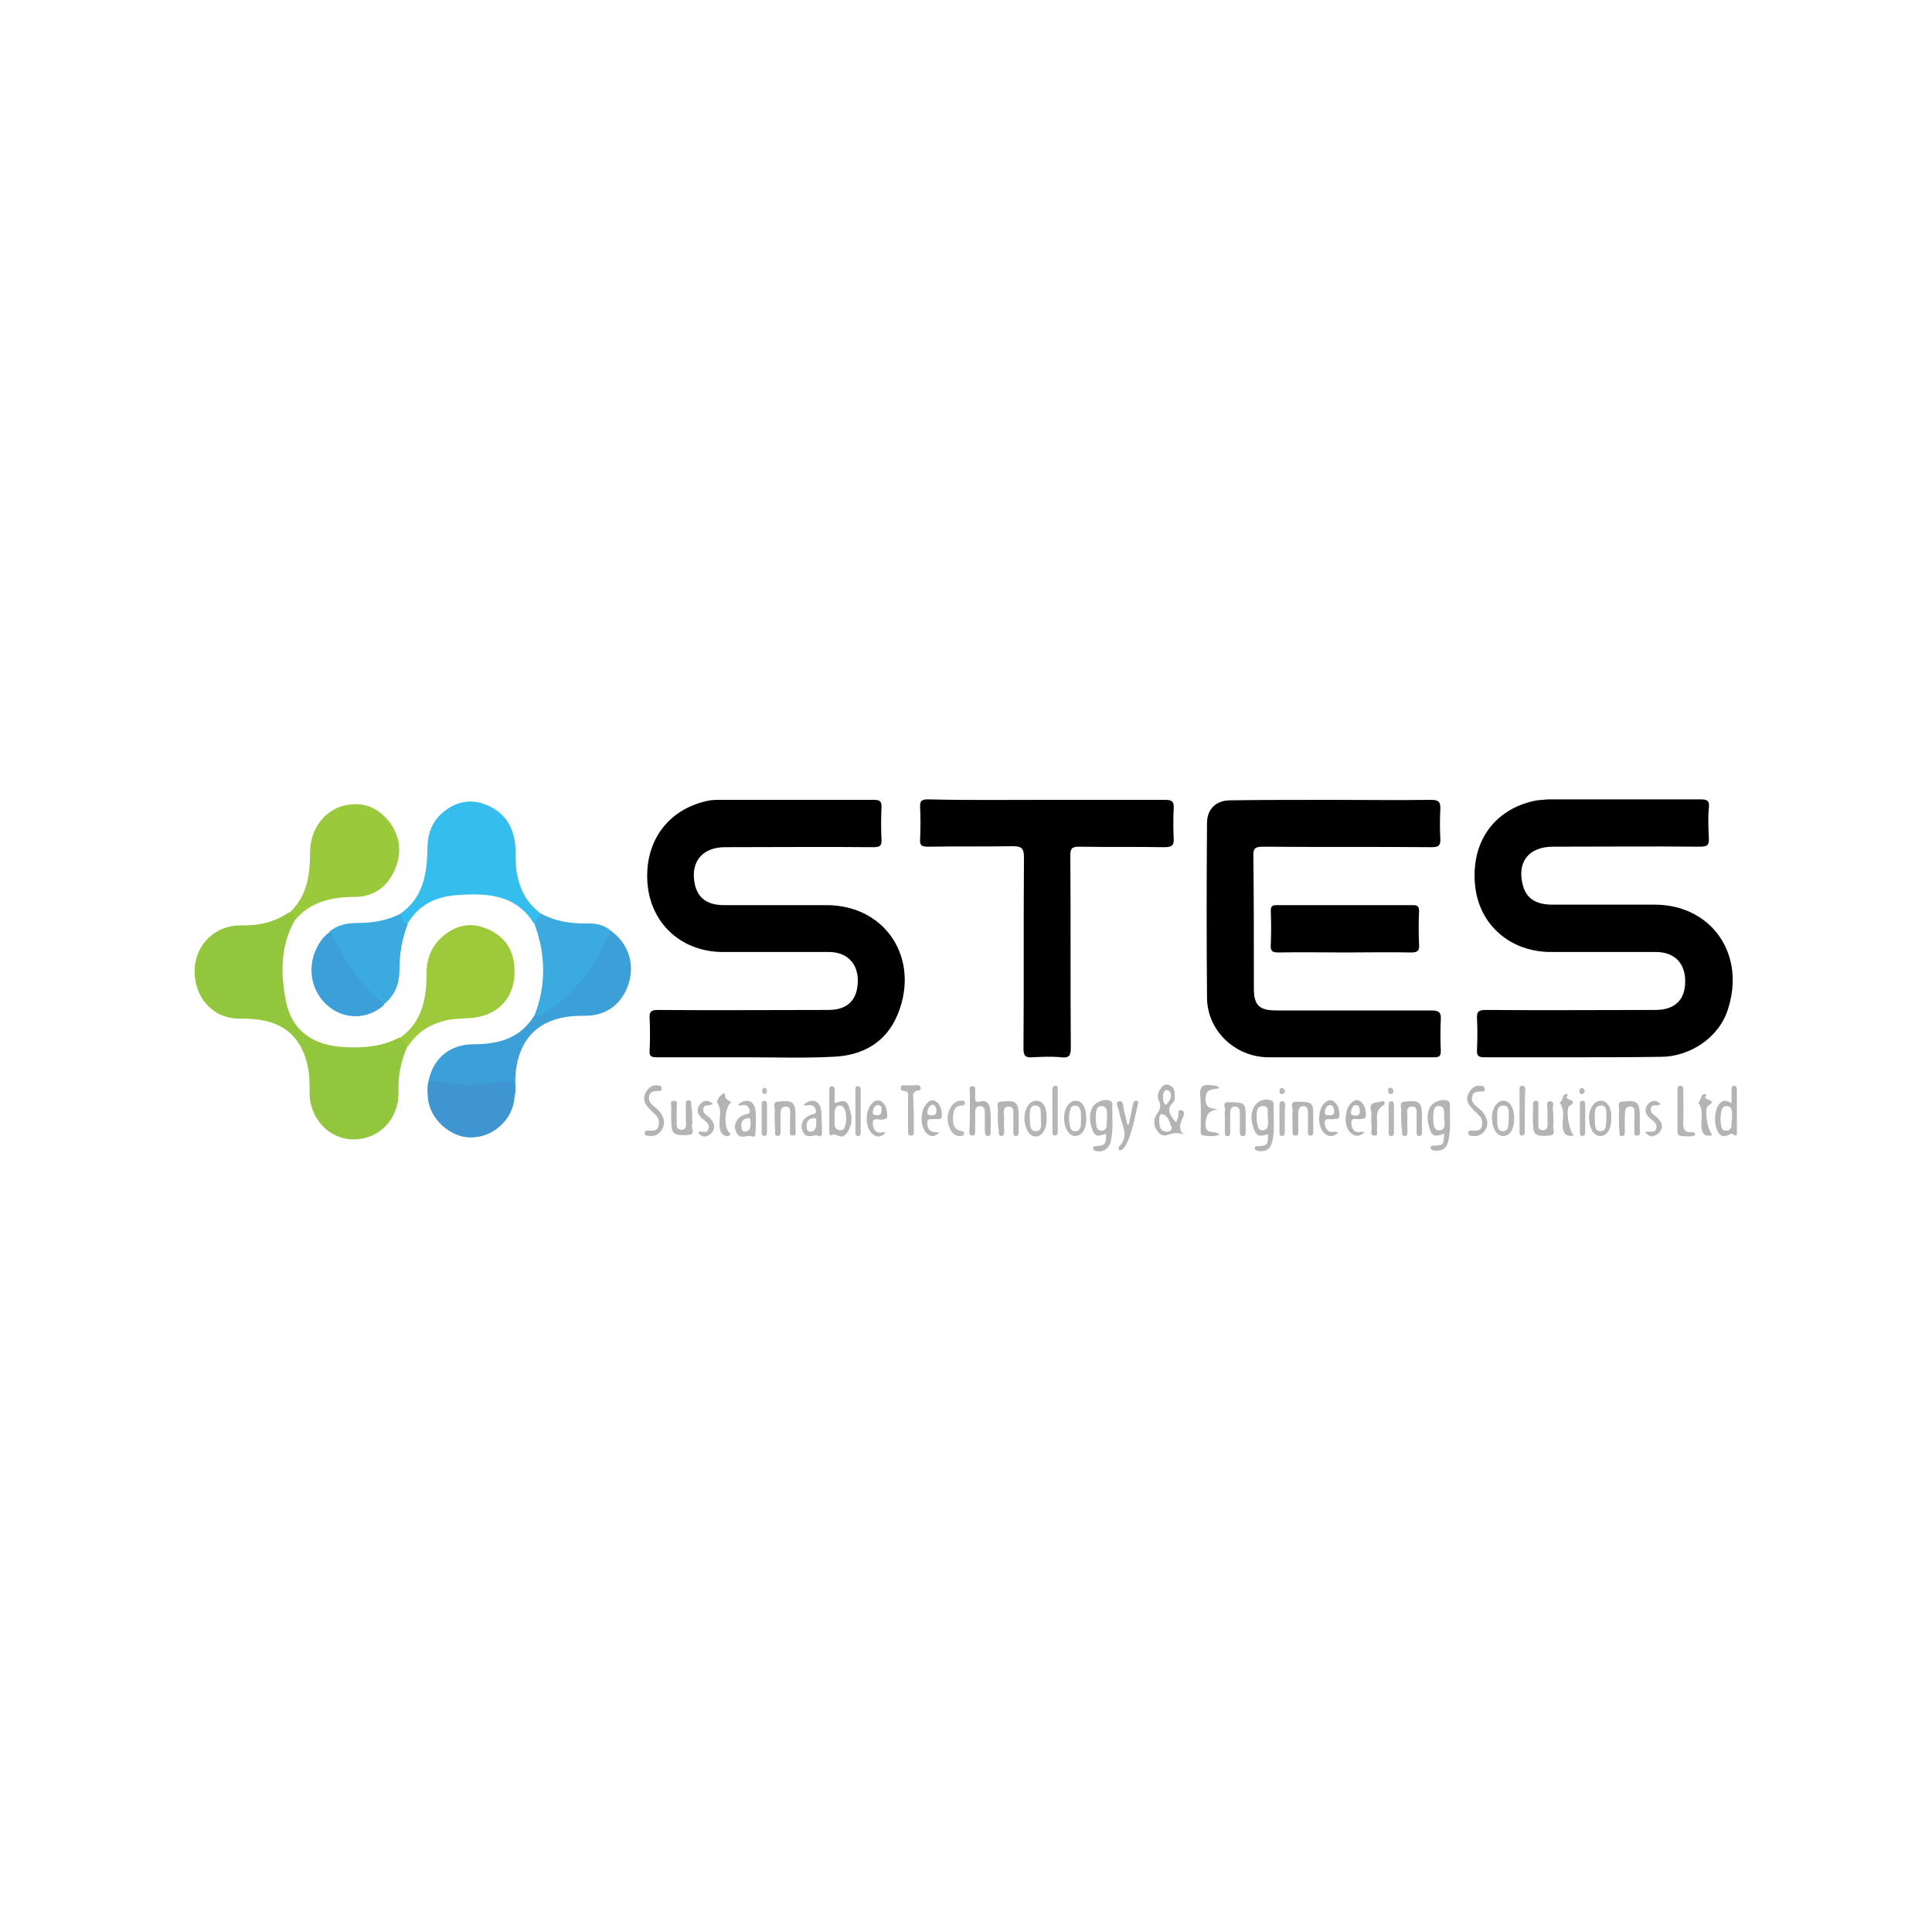 <?xml version="1.0" encoding="utf-8"?>
<!-- Generator: Adobe Illustrator 23.0.5, SVG Export Plug-In . SVG Version: 6.00 Build 0)  -->
<svg version="1.1" id="Layer_1" xmlns="http://www.w3.org/2000/svg" xmlns:xlink="http://www.w3.org/1999/xlink" x="0px" y="0px"
	 viewBox="0 0 400 400" style="enable-background:new 0 0 400 400;" xml:space="preserve">
<style type="text/css">
	.st0{fill:#91C63D;}
	.st1{fill:#35BDED;}
	.st2{fill:#9CCA3B;}
	.st3{fill:#9AC93B;}
	.st4{fill:#3D9FD7;}
	.st5{fill:#3AAADF;}
	.st6{fill:#3F95D0;}
	.st7{fill:#3D9FD8;}
	.st8{fill:#B4B3B3;}
	.st9{fill:#B5B4B4;}
	.st10{fill:#B6B5B5;}
	.st11{fill:#B7B6B6;}
	.st12{fill:#B9B8B8;}
</style>
<g>
	<path d="M154.4,218.9c-6.1,0-12.3,0-18.4,0c-1.2,0-1.6-0.2-1.5-1.5c0.1-2.2,0.1-4.4,0-6.6c-0.1-1.4,0.4-1.7,1.7-1.7
		c11.8,0.1,23.6,0,35.3,0c4,0,6.1-2.1,6.1-6.1c0-3.6-2.3-5.9-6-5.9c-7.3,0-14.6,0-21.9,0c-8.4,0-14.7-5.6-15.6-13.7
		c-0.9-8.9,4-15.8,12.4-17.6c0.9-0.2,1.8-0.2,2.7-0.2c10.5,0,21.1,0,31.6,0c1.3,0,1.8,0.2,1.7,1.7c-0.1,2.1-0.1,4.3,0,6.4
		c0.1,1.4-0.3,1.7-1.7,1.7c-10.2-0.1-20.4,0-30.7,0c-4.8,0-7.3,3.2-6.2,7.9c0.7,2.7,2.6,4.1,6,4.1c7.1,0,14.1,0,21.2,0
		c12.4,0,19.4,11.2,14.8,22.5c-2.4,6-7.4,8.7-13.6,8.9C166.5,219.1,160.4,218.9,154.4,218.9z"/>
	<path d="M325.8,218.9c-6.1,0-12.3,0-18.4,0c-1.2,0-1.7-0.2-1.6-1.6c0.1-2.1,0.1-4.3,0-6.4c-0.1-1.5,0.4-1.8,1.8-1.8
		c11.7,0.1,23.4,0,35.1,0c4.1,0,6.3-2.1,6.2-6.2c-0.1-3.6-2.3-5.8-6.1-5.8c-7.2,0-14.5,0-21.7,0c-8.5,0-14.9-5.7-15.7-13.8
		c-0.9-8.9,3.9-15.7,12.3-17.5c0.9-0.2,1.9-0.2,2.9-0.3c10.5,0,21,0,31.4,0c1.4,0,2,0.2,1.8,1.8c-0.2,2.1-0.1,4.1,0,6.2
		c0.1,1.4-0.3,1.8-1.8,1.8c-10.2-0.1-20.3,0-30.5,0c-5,0-7.5,3.2-6.2,8c0.7,2.7,2.7,4,6.1,4c7.1,0,14.1,0,21.2,0
		c11.7,0,19.1,10.3,15,22.1c-1.9,5.5-7.8,9.4-13.7,9.4C337.8,218.9,331.8,218.9,325.8,218.9z"/>
	<path d="M275.5,165.6c6.9,0,13.9,0.1,20.8,0c1.6,0,2,0.5,1.9,2c-0.1,2-0.1,4,0,6c0.1,1.5-0.4,1.8-1.8,1.8
		c-11.6-0.1-23.2,0-34.8-0.1c-1.6,0-2.2,0.2-2.1,2c0.1,9.1,0.1,18.3,0.1,27.4c0,3.4,1.1,4.5,4.6,4.5c10.7,0,21.5,0,32.2,0
		c1.6,0,2,0.5,1.9,1.9c-0.1,2.1-0.1,4.3,0,6.4c0,1.1-0.2,1.4-1.4,1.4c-11.5,0-22.9,0-34.4,0c-6.9-0.1-12.6-5.6-12.6-12.4
		c-0.1-12-0.1-24.1,0-36.1c0-2.9,1.9-4.7,4.8-4.7C261.5,165.6,268.5,165.6,275.5,165.6z"/>
	<path d="M216.7,165.6c8.2,0,16.3,0,24.5,0c1.4,0,1.9,0.3,1.8,1.8c-0.1,2.1-0.1,4.1,0,6.2c0.1,1.5-0.5,1.8-1.9,1.8
		c-5.9-0.1-11.8,0-17.7-0.1c-1.5,0-1.8,0.4-1.8,1.8c0.1,13.3,0,26.5,0.1,39.8c0,1.6-0.3,2.2-2,2c-2-0.2-4-0.1-6,0
		c-1.4,0.1-1.8-0.3-1.8-1.8c0.1-13.2,0-26.4,0.1-39.6c0-2-0.6-2.3-2.4-2.3c-5.8,0.1-11.6,0-17.5,0.1c-1.3,0-1.7-0.3-1.6-1.6
		c0.1-2.2,0.1-4.4,0-6.6c-0.1-1.3,0.4-1.6,1.6-1.6C200.4,165.7,208.6,165.6,216.7,165.6z"/>
	<path class="st0" d="M61,190.6c-3,5.3-2.9,11-1.8,16.7c1.2,6,5.5,9.2,12.2,9.5c3.9,0.2,7.7-0.1,11.3-2c0.9,0.2,1.5,0.8,1.7,1.7
		c-1.4,3.1-2,6.2-1.9,9.6c0.1,5.6-4,9.8-9.3,9.8c-5.1,0-9.2-4.4-9.1-9.8c0-1.8,0-3.6-0.4-5.4c-1.3-6-5-9.2-11.2-9.7
		c-1-0.1-2.1-0.1-3.1-0.1c-5.4-0.1-9.2-4.4-9.1-10c0.1-5.3,4.2-9.3,9.4-9.3c3.6,0.1,7.1-0.6,10.1-2.7C61,189.1,61.4,189.6,61,190.6z
		"/>
	<path class="st1" d="M82.7,189.3c4.9-3.3,5.7-8.3,5.8-13.6c0-3.3,1.1-6,3.7-7.9c2.9-2.2,6.1-2.4,9.3-0.8c3.4,1.7,5,4.7,5.2,8.5
		c0.1,1.7,0,3.5,0.3,5.2c0.6,3.4,2,6.2,4.8,8.3c0.2,1.1-0.4,1.7-1.2,2.3c-3.7-6.1-9.6-6.4-15.8-6c-4.5,0.3-8.2,2-10.5,6.1
		C83.1,191.4,82.7,190.6,82.7,189.3z"/>
	<path class="st2" d="M84.5,216.6c-0.6-0.6-1.3-0.9-1.7-1.7c4.6-3.3,5.5-8.1,5.5-13.2c0-2.9,0.8-5.4,2.9-7.4
		c2.7-2.6,5.9-3.5,9.4-2.1c3.6,1.4,5.7,4.2,5.9,8.1c0.4,6.2-3.4,10.2-9.5,10.5c-1.3,0.1-2.6,0.1-3.9,0.3
		C89.4,211.8,86.5,213.5,84.5,216.6z"/>
	<path class="st3" d="M61,190.6c0-0.8-0.5-1.3-1.1-1.6c3.7-3.4,4.3-7.9,4.3-12.6c0-4.6,2.9-8.6,7-9.6c3.7-0.9,6.8,0.2,9.2,3.1
		c2.7,3.4,2.9,7.1,1,10.9c-1.7,3.3-4.6,5-8.4,4.9C68.3,185.8,64.1,186.8,61,190.6z"/>
	<path class="st4" d="M88.7,223.9c1-4.9,4.5-7.7,9.4-7.7c5.1,0,9.6-1.2,12.5-5.9c6.6-3.5,11.3-8.7,14.2-15.6c0.3-0.8,0.5-2,1.8-1.9
		c3.5,2.6,4.9,6.8,3.5,11c-1.4,4.2-4.7,6.6-9.2,6.5c-1.7,0-3.3,0.1-5,0.5c-5.7,1.4-8.8,5.6-9.2,12.1c-0.1,1.5,0.3,3.1-0.3,4.6
		c-0.5-0.3-0.6-0.9-0.6-1.4c0.1-1.7-0.9-1.8-2.3-1.6c-4.2,0.7-8.4,0.7-12.6,0.1C90.2,224.5,89.4,224.4,88.7,223.9z"/>
	<path d="M278.5,197.2c-4.6,0-9.2-0.1-13.8,0c-1.3,0-1.7-0.3-1.6-1.6c0.1-2.3,0.1-4.7,0-7c0-0.9,0.2-1.2,1.2-1.2
		c9.4,0,18.9,0,28.3,0c0.9,0,1.2,0.3,1.2,1.2c-0.1,2.3-0.1,4.7,0,7c0.1,1.2-0.3,1.6-1.6,1.6C287.7,197.1,283.1,197.2,278.5,197.2z"
		/>
	<path class="st5" d="M126.7,192.9c-1.8,1.4-2,3.8-3.2,5.7c-2.8,4.6-6.3,8.4-10.9,11.2c-0.6,0.4-1.2,0.7-2,0.6
		c2.5-6.3,2.4-12.7,0.1-19c0.1-0.9,0.9-1.5,1.2-2.3c2.9,1.6,6,2.1,9.3,2.1C123.2,191.1,125.1,191.4,126.7,192.9z"/>
	<path class="st5" d="M82.7,189.3c0.6,0.7,0.8,1.7,1.7,2.1c-1.2,3-1.7,6.2-1.7,9.4c0,2.8-0.9,5.3-3.2,7.1c-2.7-1.1-4.4-3.5-6.2-5.6
		c-2.3-2.8-4-5.9-5.1-9.4c1.6-1.4,3.7-1.8,5.7-1.8C77.1,191.1,80,190.6,82.7,189.3z"/>
	<path class="st6" d="M88.7,223.9c1.9-0.3,3.7,0.3,5.5,0.5c3.6,0.5,7-0.1,10.5-0.6c1.6-0.2,1.8,0.3,1.8,1.6c0,0.7,0,1.4,0,2.1
		c-0.5,4.5-4.5,8-9,8c-4.3,0-8.5-3.8-8.9-8.1C88.5,226.3,88.4,225.1,88.7,223.9z"/>
	<path class="st7" d="M68.4,192.9c1.2,2.1,2.2,4.3,3.5,6.4c2,3.4,4.7,6.1,7.7,8.7c-3.2,2.9-7.6,3.2-11,0.8
		c-3.7-2.6-5.1-7.4-3.4-11.7C65.9,195.4,66.8,193.9,68.4,192.9z"/>
	<path class="st8" d="M200.8,229.9c0-1.2,0-2.5,0-3.7c0-0.5-0.3-1.4,0.6-1.3c0.8,0.1,0.4,0.9,0.5,1.4c0,0.3,0,0.6,0,1
		c0,0.6,0.1,1,0.9,0.8c1.5-0.5,2.1,0.5,2.2,1.7c0.2,1.5,0.1,3.1,0.1,4.6c0,0.4,0,0.8-0.6,0.8c-0.5,0-0.5-0.5-0.6-0.9
		c0-1.4,0-2.7,0-4.1c0-0.6-0.2-1.2-1-1.2c-0.7,0-1,0.5-1,1.2c0,1.3,0,2.6,0,3.9c0,0.4,0.1,1-0.6,1c-0.7,0-0.6-0.6-0.6-1
		C200.8,232.7,200.8,231.3,200.8,229.9z"/>
	<path class="st9" d="M321.6,231.6c0,0.5,0.1,0.9,0,1.4c-0.2,0.7,0.7,2-0.8,2.1c-2.7,0.3-3.4-0.2-3.4-2.2c-0.1-1.3,0-2.6,0-3.9
		c0-0.4-0.1-1,0.5-1.1c0.8,0,0.6,0.7,0.6,1.2c0,1,0,2.1,0,3.1c0,0.7-0.2,1.8,0.9,1.8c1.2,0,1-1.1,1-1.9c0-0.8,0-1.7,0-2.5
		c0-0.6-0.4-1.6,0.5-1.6c1.1,0,0.5,1.1,0.6,1.7C321.6,230.3,321.6,231,321.6,231.6z"/>
	<path class="st9" d="M143.3,231.5c0,0.5,0.1,1,0,1.3c-0.3,0.7,0.9,2.1-0.9,2.2c-2.8,0.1-3.3-0.2-3.4-2.3c0-1.1-0.1-2.2,0-3.3
		c0-0.6-0.4-1.5,0.6-1.5c0.8,0,0.5,0.9,0.5,1.4c0,0.8,0,1.7,0,2.5c0.1,0.8-0.4,2.1,1,2.1c1.2,0,0.9-1.2,0.9-2c0-1,0-2.1,0-3.1
		c0-0.4-0.1-1,0.6-1c0.5,0,0.5,0.5,0.5,0.9C143.3,229.7,143.3,230.6,143.3,231.5C143.3,231.5,143.3,231.5,143.3,231.5z"/>
	<path class="st9" d="M267.6,231.5c0-0.4-0.1-0.8,0-1.2c0.2-0.7-0.7-2.2,0.7-2.2c3.4,0,3.5,0.2,3.6,2.4c0,1.2,0,2.5,0,3.7
		c0,0.4,0,0.9-0.5,0.9c-0.7,0.1-0.6-0.5-0.6-0.9c0-1.3,0-2.6,0-3.9c0-0.6-0.1-1.2-0.9-1.3c-0.8,0-1.1,0.6-1.1,1.3c0,1.4,0,2.7,0,4.1
		c0,0.4-0.1,0.8-0.7,0.7c-0.4,0-0.5-0.4-0.5-0.7C267.6,233.4,267.6,232.5,267.6,231.5C267.6,231.5,267.6,231.5,267.6,231.5z"/>
	<path class="st9" d="M253.6,231.5c0-0.5-0.1-1,0-1.3c0.3-0.7-0.8-2,0.7-2c3.3,0,3.5,0.2,3.6,2.2c0,1.4,0,2.7,0,4.1
		c0,0.3,0,0.7-0.5,0.7c-0.5,0.1-0.7-0.3-0.7-0.7c0-1.4,0-2.7,0-4.1c0-0.6-0.1-1.2-0.9-1.3c-0.8-0.1-1.1,0.5-1.1,1.3
		c0,1.3,0,2.6,0,3.9c0,0.4,0,1-0.6,0.9c-0.5,0-0.5-0.5-0.5-0.9C253.6,233.3,253.6,232.4,253.6,231.5z"/>
	<path class="st9" d="M206.6,231.5c0-0.4-0.1-0.8,0-1.2c0.2-0.8-0.6-2.1,0.6-2.2c3.1-0.4,3.6,0.1,3.7,2.5c0,1.2,0,2.3,0,3.5
		c0,0.4,0.1,1-0.5,1.1c-0.7,0-0.6-0.6-0.6-1c0-1,0-1.9,0-2.9c-0.1-0.8,0.4-2.1-0.9-2.2c-1.5,0-1,1.4-1,2.3c-0.1,0.9,0,1.8,0,2.7
		c0,0.4,0.1,1-0.5,1.1c-0.8,0-0.6-0.7-0.6-1.1C206.6,233.1,206.6,232.3,206.6,231.5z"/>
	<path class="st9" d="M160.4,231.5c0-0.4-0.1-0.8,0-1.2c0.2-0.8-0.6-2.1,0.6-2.2c3.1-0.4,3.6,0.1,3.7,2.5c0,1,0,2.1,0,3.1
		c0,0.5,0.3,1.4-0.5,1.4c-1,0-0.6-1-0.6-1.5c-0.1-1,0-1.9,0-2.9c0-0.7,0.1-1.6-0.9-1.6c-1.1,0-1.1,0.9-1.1,1.7c0,1.1,0,2.2,0,3.3
		c0,0.4,0.1,1-0.5,1.1c-0.8,0-0.6-0.7-0.6-1.1C160.4,233.1,160.4,232.3,160.4,231.5z"/>
	<path class="st9" d="M335.2,231.5c0-0.4-0.1-0.8,0-1.2c0.2-0.8-0.6-2.1,0.6-2.2c3.1-0.4,3.6,0.1,3.7,2.5c0,1,0,2.1,0,3.1
		c0,0.5,0.3,1.4-0.5,1.4c-0.9,0.1-0.6-0.8-0.6-1.3c-0.1-1,0-2.1,0-3.1c0-0.7,0.1-1.6-0.9-1.6c-1.1,0-1,0.9-1.1,1.7
		c0,1.2,0,2.3,0,3.5c0,0.4,0,0.9-0.5,0.9c-0.7,0.1-0.6-0.5-0.6-1C335.2,233.3,335.2,232.4,335.2,231.5z"/>
	<path class="st9" d="M290.1,231.5c0-0.4-0.1-0.8,0-1.2c0.2-0.8-0.6-2.1,0.6-2.2c3.1-0.4,3.6,0.1,3.7,2.5c0,1.2,0,2.3,0,3.5
		c0,0.4,0.1,1-0.5,1.1c-0.7,0-0.6-0.6-0.6-1c0-1,0-1.9,0-2.9c-0.1-0.8,0.4-2.1-0.9-2.2c-1.5,0-1,1.4-1,2.3c-0.1,0.9,0,1.8,0,2.7
		c0,0.4,0.1,1-0.5,1.1c-0.8,0-0.6-0.7-0.6-1.1C290.1,233.1,290.1,232.3,290.1,231.5z"/>
	<path class="st8" d="M252.5,225.3c-1.6,0.3-3,0.1-2.9,2.4c0.1,1.9,1.2,1.7,2.5,2c-2,0.3-2.4,1.2-2.5,3c-0.1,2.4,2,1.2,2.9,2.2
		c-1.2,0.5-2.3,0.3-3.3,0.2c-0.8-0.1-0.6-0.9-0.6-1.4c0-2.3,0.1-4.5-0.1-6.8c-0.2-2,0.6-2.5,2.4-2.2
		C251.4,224.8,251.9,224.6,252.5,225.3z"/>
	<path class="st8" d="M134.7,235.2c-0.5-0.1-1.3,0.1-1.2-0.7c0-0.6,0.7-0.4,1.1-0.4c0.7,0,1.5,0,1.7-0.9c0.2-0.8,0.2-1.5-0.4-2.2
		c-0.7-0.7-1.4-1.3-2-2.1c-0.7-0.9-0.7-1.9-0.1-2.9c0.5-0.8,1.2-1.4,2.2-1.3c0.5,0,1,0.1,1,0.7c0,0.6-0.5,0.4-0.9,0.5
		c-0.8,0-1.5,0.1-1.7,1c-0.2,0.9,0.2,1.5,0.8,2c0.9,0.7,1.7,1.4,2.1,2.5C138,233.2,136.6,235.3,134.7,235.2z"/>
	<path class="st8" d="M305.2,235.2c-0.5-0.1-1.3,0.1-1.2-0.7c0-0.6,0.7-0.4,1.1-0.4c0.7,0,1.5,0,1.7-0.9c0.2-0.8,0.1-1.6-0.6-2.3
		c-0.7-0.7-1.4-1.3-2-2.1c-0.6-0.9-0.6-1.8,0-2.7c0.5-0.8,1.2-1.4,2.2-1.3c0.5,0,1,0.1,1,0.7c0,0.6-0.5,0.5-0.9,0.5
		c-0.8,0-1.5,0.1-1.7,1c-0.2,0.9,0.2,1.5,0.8,2c0.9,0.7,1.7,1.4,2.1,2.5C308.5,233.2,307.1,235.3,305.2,235.2z"/>
	<path class="st8" d="M233.7,232.8c0.3-1.4,0.6-2.9,0.9-4.3c0.1-0.3,0.2-0.6,0.6-0.6c0.5,0,0.5,0.3,0.4,0.7
		c-0.7,2.8-1.1,5.7-2.4,8.3c-0.2,0.4-0.5,0.7-0.8,1.1c-0.2,0.1-0.4,0.1-0.7,0.2c0-0.2-0.2-0.6-0.1-0.7c2.5-2.4,0.4-4.9,0.1-7.4
		c-0.1-0.7-1-1.9,0-2.1c1-0.2,0.8,1.2,1,1.9c0.3,1,0.5,2,0.7,2.9C233.5,232.9,233.6,232.8,233.7,232.8z"/>
	<path class="st10" d="M189.2,230.7c0,1.2,0,2.3,0,3.5c0,0.4,0.1,0.9-0.5,0.9c-0.7,0.1-0.7-0.5-0.7-0.9c0-2.3,0-4.5,0-6.8
		c0-0.6,0.3-1.4-0.7-1.5c-0.4-0.1-1-0.1-0.8-0.8c0.1-0.5,0.6-0.4,1-0.4c0.6,0,1.2,0,1.7,0c0.5,0,1.2-0.2,1.4,0.4
		c0.2,0.8-0.6,0.6-1,0.8c-0.9,0.5-0.4,1.4-0.5,2.1C189.1,228.9,189.2,229.8,189.2,230.7z"/>
	<path class="st10" d="M351,235c-0.9,0.5-1.9,0.2-2.8,0.2c-0.7,0-0.9-0.4-0.9-1c0-2.8,0-5.7,0-8.5c0-0.4,0-1,0.7-0.9
		c0.5,0.1,0.5,0.5,0.5,0.9c0,2.2,0.1,4.4,0,6.6c-0.1,1.5,0.3,2.3,2,2.1C350.6,234.4,350.9,234.4,351,235z"/>
	<path class="st9" d="M354.5,235c-1.3,0.4-2-0.1-2.2-1.3c-0.3-1.8,0.6-3.7-0.7-5.4c0.6-0.4,0.4-1.5,1.2-1.8c0.3-0.1,0.6,0.3,0.5,0.3
		c-1.3,1,2.7,0.8,0.4,2.1C352.8,229.4,353.4,233.7,354.5,235z"/>
	<path class="st9" d="M151.4,228.2c-1.3,1-1.6,4.6-0.6,6.1c0.2,0.2,0.6,0.4,0.3,0.7c-0.3,0.3-0.7,0.3-1.1,0.1c-0.7-0.3-0.9-1-1-1.7
		c-0.2-1.7,0.6-3.4-0.5-5.1c-0.2-0.3,0.5-1.5,1.1-1.8c0.8-0.4,0.4,0.6,0.7,0.9C150.7,227.8,151.1,228,151.4,228.2z"/>
	<path class="st9" d="M325.8,235.1c-1.4,0.3-2-0.3-2.2-1.4c-0.3-1.8,0.6-3.7-0.7-5.4c0.7-0.4,0.5-1.4,1.2-1.8
		c0.3-0.1,0.6,0.2,0.5,0.3c-1.3,1,2.6,0.8,0.4,2.1C324.1,229.4,324.7,233.7,325.8,235.1z"/>
	<path class="st11" d="M315.7,230.1c0,1.4,0,2.8,0,4.2c0,0.4-0.1,0.8-0.6,0.8c-0.5,0-0.5-0.5-0.5-0.8c0-2.9,0-5.8,0-8.7
		c0-0.4,0-0.8,0.6-0.8c0.5,0,0.6,0.4,0.6,0.8C315.7,227.1,315.7,228.6,315.7,230.1z"/>
	<path class="st11" d="M217.9,229.9c0-1.3,0-2.7,0-4c0-0.4-0.1-1,0.5-1.1c0.7-0.1,0.6,0.5,0.6,0.9c0,2.8,0,5.6,0,8.5
		c0,0.4,0,0.8-0.5,0.9c-0.7,0-0.6-0.5-0.6-1C217.9,232.8,217.9,231.4,217.9,229.9z"/>
	<path class="st11" d="M177.1,230c0-1.4,0-2.8,0-4.2c0-0.4-0.1-1,0.6-0.9c0.5,0,0.5,0.5,0.5,0.9c0,2.8,0,5.6,0,8.5
		c0,0.4,0,1-0.6,0.9c-0.6-0.1-0.5-0.7-0.5-1.1C177.1,232.7,177.1,231.4,177.1,230z"/>
	<path class="st10" d="M340.6,234.4c0.8-0.4,1.9,0.4,2.3-0.7c0.3-1.1-0.6-1.6-1.2-2.1c-1-0.8-1.4-1.9-0.5-3c0.7-0.8,1.7-1,2.6,0
		c-0.7,0.6-1.8-0.2-2,0.9c-0.2,1,0.7,1.3,1.2,1.8c1.1,1,1.6,2.1,0.4,3.3C342.5,235.4,341.6,235.6,340.6,234.4z"/>
	<path class="st10" d="M144.5,234.4c0.8-0.4,1.9,0.5,2.2-0.7c0.3-1.1-0.6-1.5-1.3-2.1c-0.9-0.8-1.4-1.8-0.5-2.9
		c0.7-0.9,1.6-1.1,2.7-0.2c-0.6,0.7-1.9-0.1-2,1.1c-0.1,1.1,0.9,1.3,1.4,1.9c0.9,1,1.3,2.1,0.2,3.2
		C146.4,235.4,145.4,235.7,144.5,234.4z"/>
	<path class="st12" d="M196.2,231.5c0-1.8,1.2-3.5,2.5-3.6c0.4,0,1-0.2,1.1,0.4c0.1,0.5-0.4,0.6-0.8,0.6c-1.5,0.1-1.6,1.3-1.7,2.4
		c0,1.2,0,2.4,1.5,2.8c0.4,0.1,0.9,0.1,0.8,0.6c-0.1,0.6-0.7,0.5-1.1,0.5C197.2,235.1,196.2,233.5,196.2,231.5z"/>
	<path class="st8" d="M283.9,231.4c0-0.4,0.1-0.9,0-1.3c-0.7-2.2,1.3-1.7,2.3-2.1c0.5-0.2,0.6,0.6,0.3,0.8c-2.1,1.1-1.2,3.1-1.4,4.8
		c-0.1,0.6,0.4,1.6-0.6,1.5c-0.9,0-0.5-1-0.5-1.6C283.9,232.8,283.9,232.1,283.9,231.4z"/>
	<path class="st11" d="M288.6,231.6c0,1,0,1.9,0,2.9c0,0.3-0.1,0.7-0.5,0.7c-0.5,0.1-0.6-0.3-0.6-0.7c0-1.9,0-3.8,0-5.8
		c0-0.3,0.1-0.7,0.5-0.7c0.5,0,0.6,0.3,0.6,0.7C288.6,229.6,288.6,230.6,288.6,231.6z"/>
	<path class="st11" d="M328.2,231.7c0,0.9,0,1.8,0,2.7c0,0.4-0.1,0.8-0.6,0.8c-0.5,0-0.5-0.5-0.5-0.9c0-1.9,0-3.7,0-5.6
		c0-0.4,0-0.8,0.6-0.8c0.5,0,0.5,0.5,0.5,0.9C328.2,229.7,328.2,230.7,328.2,231.7z"/>
	<path class="st11" d="M157.7,231.4c0-0.9,0-1.8,0-2.7c0-0.4,0.1-0.8,0.6-0.8c0.4,0,0.5,0.4,0.5,0.7c0,1.9,0,3.8,0,5.8
		c0,0.4-0.1,0.8-0.6,0.8c-0.5-0.1-0.5-0.5-0.5-0.9C157.7,233.3,157.7,232.3,157.7,231.4z"/>
	<path class="st11" d="M266,231.7c0,0.9,0,1.8,0,2.7c0,0.4-0.1,0.8-0.6,0.8c-0.5,0-0.5-0.5-0.5-0.8c0-1.9,0-3.7,0-5.6
		c0-0.4,0-0.8,0.6-0.8c0.5,0,0.5,0.5,0.6,0.8C266,229.7,266,230.7,266,231.7z"/>
	<path class="st12" d="M158.8,225.9c0,0.3-0.2,0.6-0.5,0.6c-0.4,0-0.5-0.3-0.5-0.6c0-0.3,0.1-0.7,0.5-0.7
		C158.6,225.3,158.8,225.5,158.8,225.9z"/>
	<path class="st12" d="M328.1,225.8c0,0.4-0.1,0.6-0.5,0.7c-0.4,0.1-0.6-0.2-0.6-0.5c0-0.3,0-0.7,0.4-0.7
		C327.8,225.2,328,225.5,328.1,225.8z"/>
	<path class="st12" d="M288.5,225.9c0,0.4-0.2,0.6-0.6,0.6c-0.4,0-0.5-0.3-0.5-0.7c0-0.4,0.1-0.7,0.5-0.6
		C288.3,225.3,288.5,225.5,288.5,225.9z"/>
	<path class="st12" d="M266,225.8c0,0.4-0.1,0.6-0.5,0.7c-0.4,0.1-0.6-0.2-0.6-0.5c0-0.3,0-0.7,0.4-0.7
		C265.7,225.2,265.9,225.5,266,225.8z"/>
	<path class="st8" d="M244.7,231.8c0.3-0.6,0.8-1.6,0-1.9c-1.1-0.3-0.6,0.9-0.8,1.5c-0.1,0.2-0.2,0.5-0.4,1
		c-1.2-1.5-2.2-2.6-0.6-4.2c0.5-0.5,0.3-1.3,0.3-2.1c-0.1-0.8-0.6-1.3-1.3-1.5c-0.7-0.2-1.3,0.2-1.6,0.8c-0.5,0.7-0.8,1.6-0.4,2.4
		c0.6,1.2,0.3,1.9-0.4,2.9c-0.7,1-0.7,2.2,0,3.3c0.5,0.8,1.3,1.3,2.1,1c1.2-0.4,2.3-0.6,3.5-0.1C244.1,234,244.2,233,244.7,231.8z
		 M241.4,225.7c0.2-0.1,0.5,0.1,0.7,0.2c0.5,0.5,0.4,1.2,0.1,1.8c-0.2,0.4-0.5,0.7-0.8,1.1c-0.6-0.5-0.6-1-0.6-1.4
		C240.8,226.8,240.7,226.1,241.4,225.7z M241.4,234.3c-1.1-0.1-1.4-0.9-1.4-2.4c0-0.3,0-1.4,0.7-1.2c1.1,0.2,1.4,1.6,1.8,2.5
		C242.9,233.9,242.1,234.4,241.4,234.3z"/>
	<path class="st9" d="M230.3,228.6c0-0.2-0.1-0.5-0.3-0.6c-1.1-0.7-3.3,0.1-3.9,1.4c-0.6,1.3-0.5,2.6-0.1,4c0.5,1.8,1.1,2.1,3,1.3
		c0,2.3-0.2,2.4-2,2.6c-0.3,0-0.7,0-0.7,0.4c0,0.4,0.3,0.5,0.6,0.6c1.2,0.4,2.6-0.4,3-1.7C230.6,233.9,230.2,231.3,230.3,228.6z
		 M229.1,233c0,0.6-0.3,1-0.9,1.1c-0.7,0.1-1.1-0.4-1.2-1c-0.1-0.8-0.2-1.7-0.1-2.5c0.1-0.8,0.2-1.7,1.3-1.6c0.9,0.1,1,0.9,1,1.6
		c0,0.3,0,0.6,0,1c0,0,0,0,0,0C229.1,232.1,229.2,232.5,229.1,233z"/>
	<path class="st9" d="M300.2,228.6c0-0.2-0.1-0.5-0.3-0.6c-1.2-0.7-3.3,0.1-3.9,1.4c-0.6,1.3-0.5,2.6-0.1,4c0.5,1.8,1.1,2.1,3.1,1.3
		c-0.1,2.3-0.1,2.4-2.1,2.5c-0.3,0-0.7,0-0.7,0.4c0,0.4,0.3,0.5,0.6,0.6c1.5,0.2,2.6-0.2,3-1.8C300.5,233.9,300.1,231.2,300.2,228.6
		z M299.1,232.6c0,0.7-0.2,1.4-1,1.4c-1,0.1-1.2-0.7-1.3-1.4c-0.1-0.8-0.1-1.6,0-2.3c0.1-0.7,0.3-1.5,1.3-1.3
		c0.8,0.1,0.9,0.8,0.9,1.5c0,0.4,0,0.8,0,1.2C299.1,232,299.1,232.3,299.1,232.6z"/>
	<path class="st9" d="M263.7,228.7c0-0.3,0-0.6-0.4-0.8c-1.5-0.7-3.3,0.1-3.9,1.8c-0.4,1.1-0.4,2.3,0,3.4c0.6,2.1,1.1,2.4,3.1,1.7
		c0.1,2.1-0.1,2.4-1.9,2.5c-0.3,0-0.7-0.1-0.8,0.3c-0.1,0.5,0.3,0.6,0.7,0.7c1.5,0.2,2.5-0.3,2.9-1.9
		C264,233.9,263.6,231.3,263.7,228.7z M262.5,233c-0.1,0.6-0.4,1-1,1c-0.6,0.1-1-0.3-1.1-0.9c-0.1-0.4-0.2-0.9-0.2-1.3
		c0-1.1-0.3-2.7,1.2-2.8c1.6-0.1,0.9,1.6,1.1,2.2C262.5,232.1,262.6,232.6,262.5,233z"/>
	<path class="st8" d="M176,229.9c-0.5-2-1-2.3-3.2-1.5c0-1,0-1.7,0-2.5c0-0.4,0.1-1-0.6-1c-0.5,0-0.5,0.5-0.5,0.9c0,2.8,0,5.7,0,8.5
		c0,0.3,0.1,0.9,0.3,0.8c1-0.7,1.9,0.7,2.8,0c0.7-0.5,1-1.2,1.3-2.1C176.4,231.9,176.3,230.9,176,229.9z M175,233
		c-0.1,0.6-0.4,1.1-1.2,1c-0.7-0.1-1-0.6-1-1.2c0-0.8,0-1.5,0-2.3c0-0.8,0.2-1.6,1-1.6c0.8-0.1,1.1,0.7,1.3,1.4
		c0.1,0.4,0.1,0.8,0.1,1.3C175.2,232,175.2,232.5,175,233z"/>
	<path class="st9" d="M359.6,225.8c0-0.4,0-1-0.6-1c-0.5,0-0.5,0.5-0.5,0.9c0,0.8,0,1.7,0,2.7c-0.9-0.5-1.6-0.8-2.4,0
		c-1,1-1.4,3.6-0.6,5.5c0.6,1.6,1.6,1.6,2.9,0.8c0.1,0,0.2,0,0.3,0.1c1.1,0.8,0.9-0.2,0.9-0.6C359.6,231.3,359.6,228.6,359.6,225.8z
		 M358.5,232.7c0,0.7-0.2,1.3-1,1.4c-0.9,0.1-1.1-0.6-1.2-1.3c-0.1-0.8-0.1-1.5,0-2.3c0.1-0.7,0.3-1.5,1.2-1.5
		c0.9,0,1.1,0.8,1.1,1.5c0,0.3,0,0.6,0,1C358.5,231.9,358.5,232.3,358.5,232.7z"/>
	<path class="st10" d="M156.4,229.8c-0.3-2-2-2.5-3.6-1.1c0.4,0.4,0.7,0.1,1,0.1c0.8-0.1,1.2,0.3,1.4,1c0.3,0.9-0.6,0.8-1.1,1
		c-0.7,0.3-1.4,0.7-1.7,1.5c-0.4,0.8-0.3,1.6,0.2,2.4c0.8,1.3,2.2,0.1,3.2,0.6c0.5,0.2,0.6-0.3,0.6-0.7
		C156.5,232.9,156.6,231.3,156.4,229.8z M154.2,234.3c-0.6,0-0.7-0.6-0.7-1.2c-0.1-1,0.5-1.5,1.3-1.6c0.9-0.1,0.4,0.7,0.6,1
		C155.4,233.5,155.2,234.3,154.2,234.3z"/>
	<path class="st10" d="M170,229.8c-0.3-2-2-2.5-3.6-1.1c0.4,0.4,0.7,0.1,1,0.1c0.8-0.1,1.3,0.3,1.5,1c0.3,0.9-0.6,0.8-1,1
		c-0.7,0.3-1.4,0.7-1.7,1.4c-0.4,0.8-0.3,1.6,0.2,2.4c0.8,1.3,2.2,0.1,3.2,0.6c0.5,0.2,0.6-0.3,0.6-0.7
		C170.1,232.8,170.2,231.3,170,229.8z M167.9,234.3c-0.8,0.1-0.9-0.6-0.9-1.2c0-1,0.5-1.5,1.4-1.6c0.9-0.1,0.5,0.7,0.6,1.1
		C169,233.5,168.7,234.2,167.9,234.3z"/>
	<path class="st9" d="M222.7,227.9c-1.3,0-2.4,1.5-2.4,3.6c0,2,1,3.7,2.3,3.7c1.4,0,2.3-1.4,2.3-3.6
		C224.9,229.3,224.1,227.9,222.7,227.9z M222.7,234.2c-1.1,0.1-1.2-1-1.3-1.8c-0.1-0.6-0.1-1.2,0-1.7c0.1-0.8,0.2-1.9,1.3-1.8
		c0.9,0.1,1.1,1,1.1,1.8c0,0.3,0,0.6,0,1c0,0.3,0,0.5,0,0.8C223.8,233.2,223.6,234.2,222.7,234.2z"/>
	<path class="st9" d="M311.1,227.9c-1.3,0.1-2.3,1.8-2.2,3.8c0.1,2,1,3.5,2.3,3.5c1.4,0,2.3-1.4,2.3-3.6
		C313.5,229.2,312.5,227.8,311.1,227.9z M311.1,234.2c-1.2,0-1.1-1.5-1.1-2.5c0-1.1-0.3-2.8,1.3-2.8c1.4,0,1,1.7,1.1,2.7
		C312.2,232.6,312.6,234.2,311.1,234.2z"/>
	<path class="st9" d="M331.4,227.9c-1.4,0-2.5,1.7-2.4,3.8c0.1,2,1,3.5,2.3,3.5c1.4,0,2.3-1.4,2.3-3.6
		C333.7,229.3,332.8,227.9,331.4,227.9z M331.3,234.2c-1.2,0-1.1-1.5-1.1-2.5c0-1.1-0.3-2.8,1.3-2.8c1.4,0,1,1.7,1.1,2.7
		C332.4,232.6,332.8,234.2,331.3,234.2z"/>
	<path class="st9" d="M214.4,227.9c-1.4,0.1-2.4,1.9-2.3,4c0.2,2.1,1.2,3.5,2.4,3.4c1.3-0.1,2.2-1.5,2.2-3.6
		C216.8,229.2,215.9,227.8,214.4,227.9z M214.5,234.2c-1.5,0-1.2-1.7-1.3-2.8c0-1-0.1-2.5,1.1-2.5c1.5,0,1.1,1.5,1.2,2.5
		C215.5,232.5,215.9,234.2,214.5,234.2z"/>
	<path class="st8" d="M182.5,231.8c0.6-0.1,1.2,0,1.2-0.9c-0.1-1.1-0.2-2.2-1.3-2.9c-0.7-0.4-1.4-0.1-1.9,0.5
		c-1.3,1.4-1.4,4.3-0.3,5.8c0.9,1.1,1.9,1.4,3.1,0.3c-0.2-0.1-0.3-0.3-0.4-0.2c-1.4,0.4-2.1-0.4-2.2-1.7
		C180.6,231.2,181.9,231.9,182.5,231.8z M180.7,230.2c0.1-0.6,0.3-1.4,1.1-1.4c0.7,0,0.7,0.6,0.7,0.7c0.1,1.2-0.3,1.5-1,1.4
		C181.1,230.9,180.6,230.8,180.7,230.2z"/>
	<path class="st8" d="M193.7,228c-0.8-0.5-1.5,0-2,0.7c-1.1,1.4-1.2,4-0.2,5.5c0.8,1.1,1.8,1.5,3,0.2c-0.4,0-0.7,0.1-1.1,0
		c-1.1-0.2-1.5-1-1.4-2c0-1,0.9-0.6,1.5-0.7c0.6-0.1,1.5,0.3,1.5-0.7C195,229.9,194.8,228.7,193.7,228z M192.9,230.9
		c-0.5,0-1,0-0.9-0.7c0.1-0.6,0.3-1.2,1-1.5c0.7,0.1,0.8,0.6,0.9,1.1C193.9,230.6,193.6,231,192.9,230.9z"/>
	<path class="st8" d="M276.1,231.7c0.6-0.1,1.3,0.1,1.2-0.8c0-1.1-0.2-2.2-1.2-2.9c-0.6-0.4-1.2-0.2-1.8,0.3
		c-1.5,1.3-1.6,4.9-0.2,6.2c0.9,0.9,1.8,1,3,0c-0.4-0.1-0.5-0.2-0.7-0.2c-1.4,0.3-2-0.5-2.1-1.6
		C274.1,231.2,275.4,231.9,276.1,231.7z M274.3,230.3c0-0.6,0.3-1.4,1-1.5c0.6-0.1,0.8,0.5,0.9,1c0.1,0.7-0.1,1.2-0.9,1.1
		C274.8,230.9,274.3,231,274.3,230.3z"/>
	<path class="st8" d="M281.9,234.3c-1.4,0.4-2-0.4-2.1-1.6c-0.2-1.5,1-0.9,1.7-1c0.5-0.1,1.3,0.1,1.3-0.8c0-1.1-0.2-2.2-1.2-2.9
		c-0.7-0.5-1.3-0.2-1.9,0.4c-1.3,1.3-1.5,4.5-0.3,5.9c0.9,1,1.9,1.2,3.2,0.1C282.1,234.4,282,234.3,281.9,234.3z M279.7,230.2
		c0.1-0.6,0.3-1.4,1-1.4c0.7-0.1,0.7,0.6,0.8,0.7c0.2,1.2-0.2,1.5-0.9,1.5C280.1,230.9,279.6,230.9,279.7,230.2z"/>
</g>
</svg>
